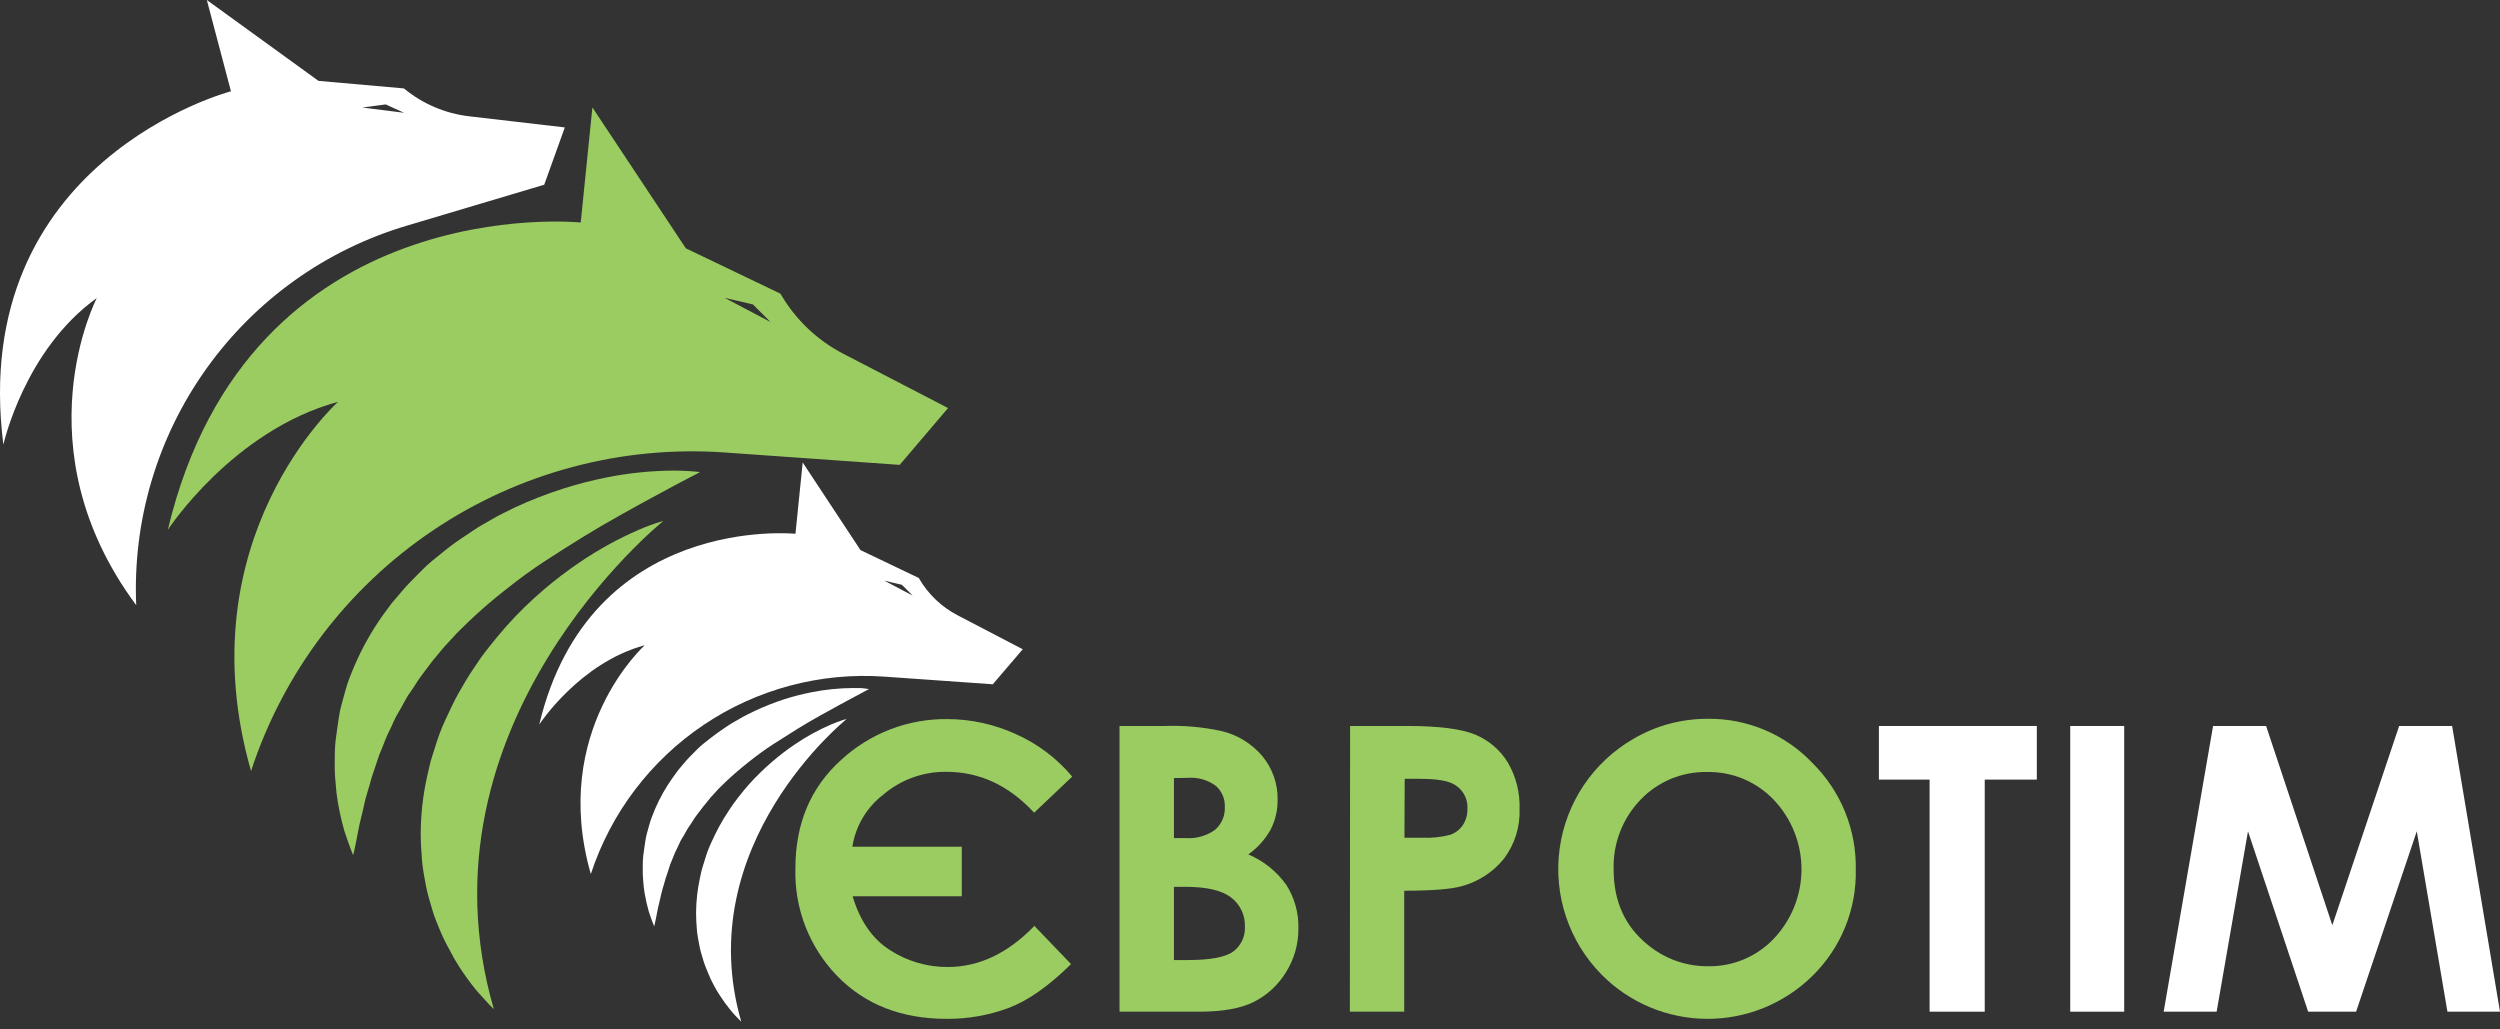 <svg width="272" height="112" viewBox="0 0 272 112" fill="none" xmlns="http://www.w3.org/2000/svg">
<rect x="0" y="0" width="272" height="112" fill="#333333" stroke="none"/>
<path d="M76.125 51.385L73.691 52.656L70.965 54.13C69.917 54.683 68.761 55.337 67.509 56.036C66.257 56.735 64.929 57.504 63.557 58.343C62.184 59.181 60.767 60.09 59.325 61.024C57.883 61.958 56.466 63 55.087 64.099C53.691 65.181 52.35 66.332 51.071 67.55C50.436 68.185 49.8 68.751 49.228 69.411C48.936 69.729 48.644 70.047 48.345 70.358L47.519 71.349C46.954 71.985 46.49 72.69 45.969 73.351C45.448 74.012 45.066 74.736 44.577 75.403C44.088 76.07 43.796 76.814 43.364 77.487C42.931 78.161 42.684 78.904 42.328 79.584C41.972 80.264 41.756 80.982 41.457 81.656C41.159 82.329 40.987 83.015 40.746 83.67C40.518 84.294 40.323 84.931 40.161 85.576C39.99 86.211 39.774 86.783 39.666 87.349C39.431 88.48 39.132 89.49 38.986 90.335C38.84 91.18 38.681 91.854 38.592 92.317C38.503 92.781 38.42 93.035 38.42 93.035C38.42 93.035 38.319 92.807 38.153 92.362C37.988 91.917 37.74 91.256 37.467 90.405C37.17 89.36 36.931 88.299 36.749 87.228C36.636 86.567 36.56 85.901 36.52 85.233C36.437 84.488 36.403 83.739 36.419 82.99C36.419 82.202 36.419 81.376 36.52 80.524C36.622 79.673 36.762 78.796 36.895 77.881C37.029 76.966 37.34 76.077 37.581 75.13C37.823 74.183 38.217 73.275 38.611 72.334C39.441 70.421 40.47 68.6 41.68 66.901L42.62 65.631C42.957 65.218 43.306 64.811 43.662 64.404C44.342 63.578 45.124 62.848 45.867 62.079C46.611 61.31 47.462 60.662 48.282 59.995C49.101 59.328 49.953 58.724 50.823 58.165C51.255 57.879 51.675 57.58 52.094 57.32L53.409 56.563C54.28 56.049 55.176 55.629 56.046 55.197C57.73 54.419 59.459 53.744 61.225 53.177C62.793 52.677 64.388 52.266 66.003 51.944C68.409 51.462 70.856 51.213 73.31 51.201C74.193 51.201 74.899 51.252 75.375 51.283C75.852 51.315 76.106 51.359 76.106 51.359" fill="#9ACC61"/>
<path d="M72.122 56.697C72.122 56.697 71.874 56.754 71.416 56.907C70.959 57.059 70.298 57.288 69.51 57.637C67.258 58.612 65.103 59.797 63.074 61.176C61.705 62.101 60.39 63.102 59.134 64.176C57.724 65.381 56.395 66.677 55.157 68.058C54.521 68.789 53.886 69.526 53.25 70.339C52.945 70.739 52.615 71.14 52.329 71.546C52.043 71.953 51.757 72.398 51.471 72.817C50.893 73.668 50.359 74.577 49.845 75.498C49.33 76.42 48.885 77.405 48.44 78.358C47.996 79.311 47.621 80.328 47.316 81.363C47.151 81.871 46.985 82.38 46.839 82.888L46.477 84.451C46.022 86.487 45.786 88.566 45.772 90.653C45.772 91.663 45.842 92.661 45.918 93.626C45.994 94.592 46.191 95.533 46.356 96.428C46.522 97.324 46.807 98.189 47.042 99.008C47.278 99.828 47.621 100.59 47.913 101.321C48.209 102.022 48.547 102.706 48.923 103.367C49.223 103.964 49.554 104.546 49.914 105.108C50.499 106.021 51.136 106.899 51.821 107.739C52.399 108.419 52.895 108.921 53.212 109.27C53.53 109.619 53.727 109.791 53.727 109.791C44.736 78.733 72.154 56.697 72.154 56.697" fill="#9ACC61"/>
<path d="M94.532 74.977L93.027 75.784L91.336 76.693C90.701 77.042 89.97 77.443 89.195 77.875C88.42 78.307 87.594 78.783 86.749 79.311C85.904 79.838 85.02 80.391 84.125 80.969C83.229 81.547 82.352 82.195 81.494 82.875C80.636 83.555 79.798 84.26 79.01 85.01C78.628 85.398 78.209 85.754 77.866 86.167C77.688 86.364 77.504 86.567 77.32 86.758L76.811 87.393C76.455 87.793 76.176 88.225 75.845 88.632C75.515 89.039 75.286 89.496 74.988 89.903C74.689 90.309 74.498 90.78 74.231 91.174C73.965 91.568 73.812 92.05 73.596 92.445C73.38 92.838 73.24 93.315 73.056 93.715C72.872 94.116 72.764 94.56 72.618 94.986C72.474 95.373 72.351 95.768 72.249 96.168C72.147 96.549 72.014 96.918 71.944 97.267C71.804 97.966 71.614 98.595 71.525 99.116C71.436 99.637 71.334 100.057 71.277 100.349C71.22 100.641 71.175 100.794 71.175 100.794C71.175 100.794 71.112 100.648 71.01 100.368C70.908 100.088 70.749 99.688 70.584 99.161C70.401 98.517 70.253 97.863 70.139 97.204C70.069 96.793 70.02 96.38 69.993 95.965C69.946 95.502 69.924 95.038 69.93 94.573C69.93 94.09 69.93 93.576 69.993 93.048C70.057 92.521 70.146 91.974 70.228 91.409C70.311 90.843 70.502 90.29 70.654 89.706C70.807 89.121 71.061 88.556 71.29 87.971C71.804 86.784 72.443 85.656 73.196 84.604L73.78 83.797C73.984 83.543 74.2 83.295 74.416 83.04C74.835 82.526 75.324 82.075 75.782 81.598C76.239 81.122 76.773 80.721 77.275 80.327C77.777 79.933 78.317 79.54 78.851 79.19C79.118 79.018 79.378 78.828 79.651 78.669L80.471 78.199C81.005 77.881 81.564 77.621 82.104 77.354C83.147 76.864 84.218 76.44 85.313 76.083C86.285 75.773 87.273 75.519 88.274 75.32C89.766 75.022 91.283 74.867 92.804 74.857C93.351 74.857 93.789 74.857 94.075 74.907C94.361 74.958 94.526 74.958 94.526 74.958" fill="white"/>
<path d="M92.054 78.243C91.906 78.278 91.76 78.32 91.616 78.37C91.343 78.472 90.923 78.606 90.421 78.822C89.024 79.426 87.688 80.162 86.431 81.02C85.587 81.594 84.777 82.216 84.004 82.882C83.133 83.631 82.31 84.433 81.538 85.284C81.144 85.741 80.738 86.198 80.363 86.701L79.797 87.45C79.607 87.704 79.442 87.978 79.263 88.245C78.901 88.772 78.571 89.337 78.26 89.903C77.948 90.468 77.662 91.078 77.383 91.676C77.103 92.273 76.874 92.902 76.69 93.537C76.582 93.855 76.481 94.173 76.391 94.484C76.303 94.796 76.245 95.12 76.169 95.456C75.89 96.719 75.743 98.007 75.731 99.3C75.731 99.936 75.775 100.571 75.82 101.143C75.864 101.715 75.991 102.319 76.093 102.878C76.195 103.437 76.373 103.964 76.519 104.479C76.665 104.994 76.881 105.458 77.059 105.909C77.232 106.344 77.431 106.768 77.656 107.179C77.849 107.55 78.061 107.911 78.291 108.26C78.651 108.824 79.044 109.367 79.467 109.886C79.829 110.312 80.102 110.623 80.331 110.839C80.56 111.055 80.649 111.157 80.649 111.157C75.076 91.911 92.086 78.256 92.086 78.256" fill="white"/>
<path d="M104.203 66.952C102.452 66.046 100.995 64.659 100.003 62.956V62.905L93.618 59.848L87.333 50.317L86.546 58.076C86.546 58.076 64.173 55.794 58.67 78.828C58.67 78.828 63.036 72.118 70.152 70.199C70.152 70.199 59.808 79.476 64.281 95.1C66.451 88.47 70.773 82.755 76.563 78.863C82.353 74.97 89.277 73.124 96.235 73.618L108.016 74.45L111.275 70.638L104.203 66.952ZM96.216 63.178L98.123 63.623L99.298 64.798L96.216 63.178Z" fill="white"/>
<path d="M51.027 12.651C48.447 12.346 46.009 11.31 43.999 9.664L43.942 9.62L34.652 8.8L22.503 0L25.128 9.931C25.128 9.931 -3.542 17.435 0.366 48.379C0.366 48.379 2.641 38.086 10.533 32.425C10.533 32.425 2.075 48.653 14.821 65.847C14.423 56.663 17.106 47.609 22.445 40.125C27.784 32.641 35.471 27.157 44.285 24.546L59.211 20.098L61.453 13.864L51.027 12.651ZM39.424 11.698L41.966 11.361L43.961 12.27L39.424 11.698Z" fill="white"/>
<path d="M91.731 38.48C88.907 37.012 86.558 34.774 84.957 32.024L84.919 31.954L74.619 27.017L64.453 11.691L63.182 24.209C63.182 24.209 27.098 20.479 18.259 57.644C18.259 57.644 25.299 46.842 36.781 43.716C36.781 43.716 20.095 58.686 27.314 83.892C30.813 73.194 37.787 63.972 47.129 57.692C56.47 51.412 67.642 48.434 78.87 49.231L97.888 50.578L103.149 44.395L91.731 38.48ZM78.844 32.406L81.92 33.123L83.826 35.03L78.844 32.406Z" fill="#9ACC61"/>
<path d="M112.514 100.711L116.53 104.892C114.107 107.285 111.839 108.878 109.725 109.67C107.582 110.463 105.313 110.864 103.028 110.852C98.08 110.852 94.096 109.293 91.076 106.176C89.577 104.627 88.403 102.795 87.624 100.786C86.845 98.776 86.476 96.632 86.539 94.478C86.539 89.606 88.195 85.675 91.508 82.685C94.664 79.772 98.816 78.18 103.11 78.237C105.663 78.248 108.184 78.803 110.506 79.864C112.884 80.917 114.988 82.501 116.657 84.496L112.514 88.422C109.769 85.457 106.592 83.975 102.983 83.975C100.465 83.937 98.018 84.818 96.102 86.453C94.293 87.842 93.088 89.874 92.734 92.127H104.642V97.515H92.766C93.567 100.209 94.924 102.164 96.839 103.38C98.71 104.586 100.891 105.222 103.117 105.21C106.506 105.21 109.64 103.727 112.521 100.762" fill="#9ACC61"/>
<path d="M121.804 110.071V78.987H126.697C128.783 78.912 130.87 79.098 132.911 79.54C134.649 79.954 136.209 80.916 137.359 82.284C138.454 83.616 139.038 85.294 139.004 87.018C139.02 88.137 138.763 89.243 138.254 90.24C137.657 91.319 136.823 92.249 135.815 92.959C137.477 93.662 138.911 94.812 139.957 96.282C140.851 97.694 141.307 99.339 141.266 101.01C141.282 102.697 140.812 104.354 139.913 105.782C139.073 107.16 137.865 108.276 136.425 109.003C135.001 109.715 133.034 110.071 130.522 110.071H121.804ZM127.726 84.654V91.18H128.997C130.142 91.269 131.282 90.947 132.212 90.271C132.561 89.964 132.836 89.583 133.017 89.155C133.199 88.727 133.282 88.264 133.26 87.8C133.28 87.364 133.2 86.929 133.027 86.529C132.854 86.128 132.593 85.772 132.263 85.487C131.387 84.849 130.312 84.544 129.232 84.629L127.726 84.654ZM127.726 96.492V104.454H129.206C131.665 104.454 133.324 104.149 134.175 103.526C134.593 103.214 134.927 102.803 135.149 102.331C135.371 101.859 135.473 101.34 135.446 100.819C135.468 100.208 135.343 99.6 135.081 99.047C134.819 98.494 134.428 98.012 133.94 97.642C132.936 96.867 131.271 96.486 128.94 96.486L127.726 96.492Z" fill="#9ACC61"/>
<path d="M146.89 78.987H153.161C156.55 78.987 158.998 79.3 160.506 79.927C161.983 80.539 163.227 81.605 164.058 82.971C164.946 84.498 165.386 86.244 165.329 88.009C165.402 89.955 164.803 91.867 163.632 93.423C162.451 94.888 160.832 95.939 159.013 96.422C157.869 96.744 155.792 96.907 152.78 96.911V110.071H146.864L146.89 78.987ZM152.805 91.142H154.711C155.749 91.193 156.788 91.086 157.793 90.824C158.349 90.627 158.828 90.257 159.159 89.769C159.501 89.245 159.674 88.629 159.655 88.003C159.69 87.478 159.577 86.954 159.33 86.489C159.083 86.024 158.712 85.637 158.257 85.373C157.583 84.949 156.332 84.737 154.502 84.737H152.831L152.805 91.142Z" fill="#9ACC61"/>
<path d="M185.821 78.205C187.938 78.181 190.037 78.593 191.988 79.415C193.94 80.237 195.701 81.451 197.162 82.983C198.704 84.499 199.92 86.312 200.736 88.314C201.552 90.316 201.951 92.463 201.909 94.624C201.953 96.762 201.561 98.886 200.755 100.867C199.95 102.848 198.749 104.643 197.226 106.144C195.709 107.648 193.91 108.837 191.933 109.645C189.955 110.453 187.838 110.862 185.702 110.851C183.566 110.839 181.453 110.406 179.485 109.576C177.516 108.747 175.731 107.537 174.231 106.017C172.481 104.238 171.162 102.082 170.374 99.715C169.586 97.347 169.35 94.831 169.685 92.358C170.019 89.886 170.914 87.522 172.302 85.449C173.691 83.376 175.535 81.648 177.694 80.397C180.156 78.949 182.964 78.192 185.821 78.205ZM185.757 83.994C184.405 83.965 183.062 84.217 181.813 84.734C180.564 85.252 179.436 86.023 178.501 86.999C177.525 88.008 176.762 89.203 176.258 90.513C175.753 91.823 175.518 93.221 175.565 94.624C175.565 98.064 176.798 100.783 179.263 102.782C181.117 104.321 183.456 105.152 185.865 105.127C187.206 105.147 188.536 104.886 189.77 104.362C191.004 103.838 192.115 103.062 193.032 102.083C194.94 100.049 196.002 97.365 196.002 94.576C196.002 91.787 194.94 89.103 193.032 87.069C192.104 86.079 190.978 85.295 189.729 84.765C188.479 84.236 187.133 83.973 185.776 83.994" fill="#9ACC61"/>
<path d="M204.425 78.987H221.606V84.82H215.939V110.071H209.94V84.82H204.425V78.987Z" fill="white"/>
<path d="M231.112 78.987H225.241V110.071H231.112V78.987Z" fill="white"/>
<path d="M240.783 78.987H246.552L253.758 100.667L261.027 78.987H266.79L272 110.071H266.281L262.946 90.443L256.344 110.071H251.127L244.582 90.443L241.17 110.071H235.407L240.783 78.987Z" fill="white"/>
</svg>

